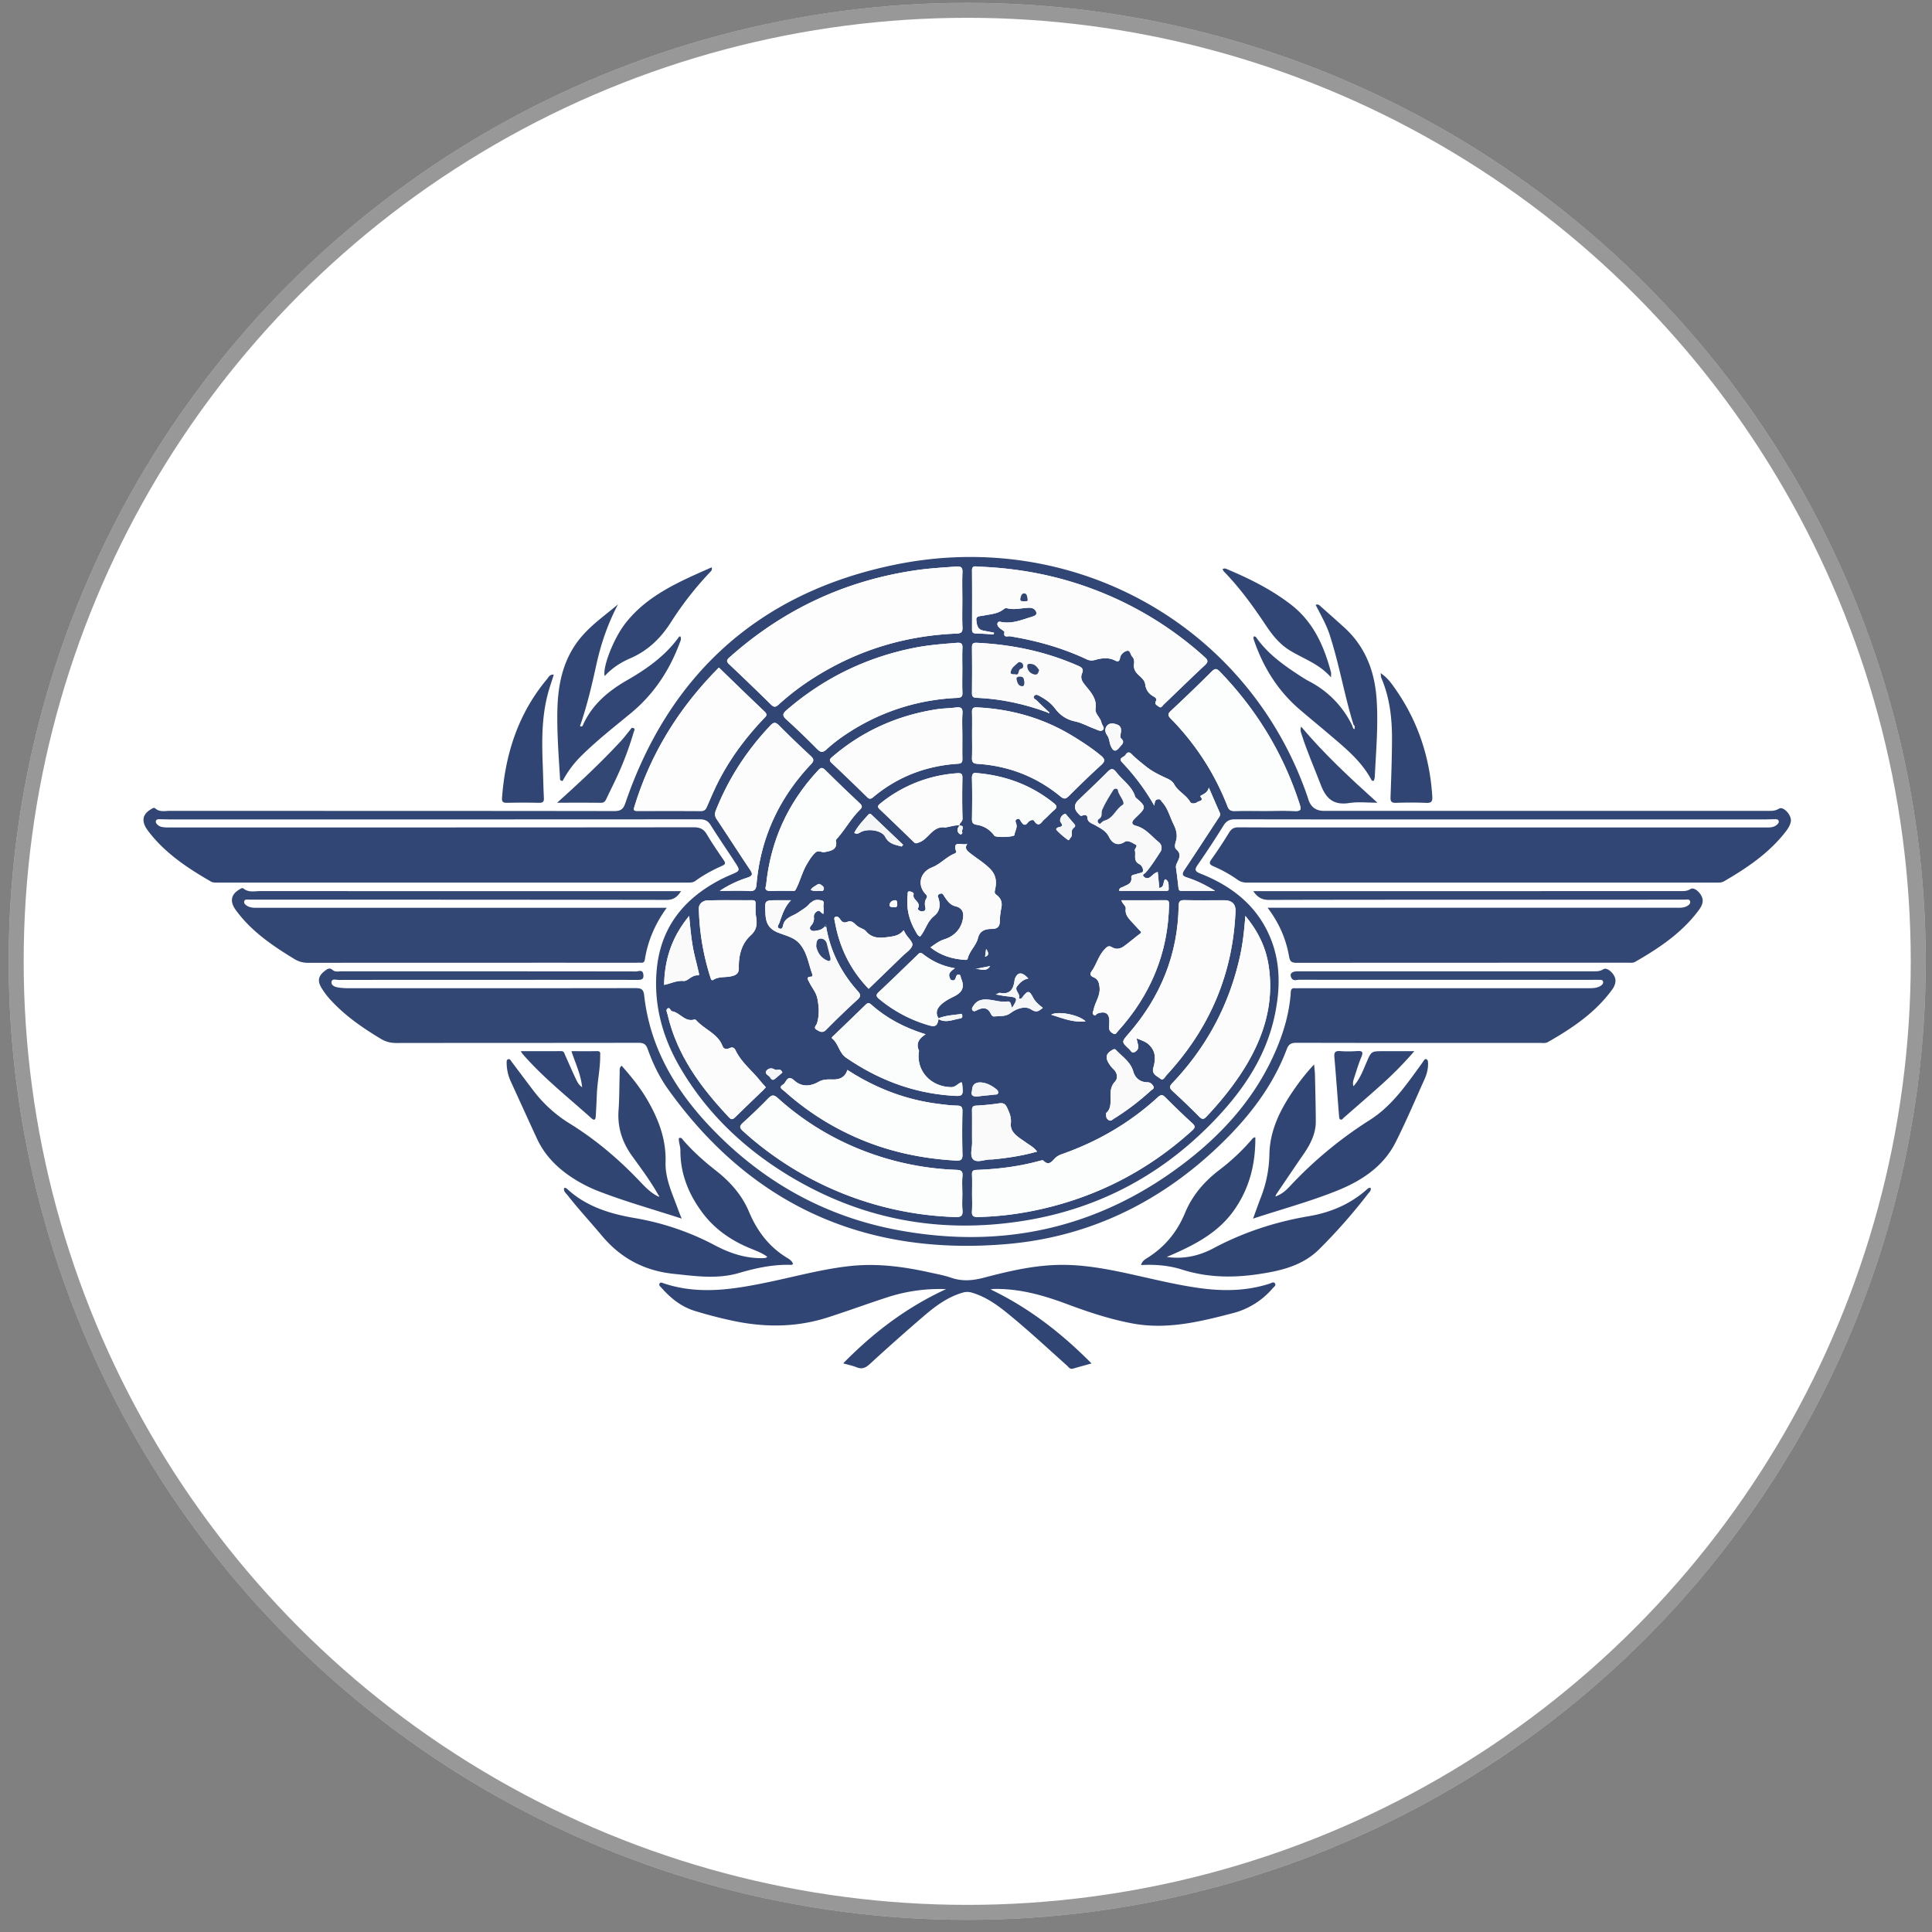 <svg width="129" height="129" fill="none" xmlns="http://www.w3.org/2000/svg"><rect width="100%" height="100%" fill="#808080" stroke="none"/><circle cx="64.581" cy="64.189" r="64" fill="#fff"/><circle cx="64.581" cy="64.189" r="63.5" stroke="#333" stroke-opacity=".5"/><path d="M100.342 54.713c-5.957 0-11.912.004-17.868-.008-.369 0-.584.104-.775.41-.555.89-1.13 1.77-1.73 2.633-.223.32-.184.437.187.584 2.088.826 3.738 2.122 4.622 4.181.735 1.71.714 3.473.342 5.255-.605 2.903-2.254 5.244-4.324 7.334-3.405 3.437-7.538 5.62-12.411 6.405-5.659.912-10.95-.094-15.805-3.064-2.993-1.83-5.444-4.197-7.18-7.183-1.172-2.016-1.771-4.2-1.548-6.542.265-2.788 1.797-4.732 4.317-6.019.204-.104.414-.198.625-.288.642-.275.647-.276.284-.835-.541-.83-1.104-1.647-1.629-2.486-.184-.295-.394-.385-.743-.384-11.773.009-23.547.008-35.32.007-.231 0-.463-.007-.693-.014-.112-.004-.243-.002-.28.106-.044.122.053.22.15.299.125.103.279.127.432.139.168.013.339.006.509.006 11.603 0 23.207.003 34.811-.01.423 0 .672.118.88.47.349.594.744 1.163 1.133 1.734.123.18.113.267-.1.362-.629.282-1.238.602-1.792 1.01-.147.107-.308.115-.48.115H14.525c-.154 0-.306.01-.448-.073-1.584-.913-3.088-1.918-4.19-3.38-.468-.62-.394-1.093.188-1.44.093-.055.2-.143.292-.06.291.262.643.164.97.164 9.891.005 19.782 0 29.673.015.45 0 .61-.135.748-.541 2.922-8.542 8.89-14.052 18.023-15.915 11.94-2.437 23.411 4.054 27.405 15.165.06.169.12.338.173.508.16.514.51.77 1.049.77 9.844 0 19.688 0 29.533-.002.285 0 .56.03.841-.146.296-.186.87.447.792.86-.047.253-.184.47-.343.674-1.101 1.423-2.571 2.42-4.126 3.32-.157.09-.324.08-.494.08-10.447 0-20.892 0-31.338.003-.243 0-.445-.049-.641-.192a8.6 8.6 0 0 0-1.597-.891c-.264-.116-.335-.21-.148-.471.42-.586.815-1.19 1.191-1.803.154-.25.327-.335.627-.333 2.253.013 4.505.007 6.758.007h28.33c.292 0 .594.034.838-.171.081-.068.168-.158.131-.268-.039-.118-.168-.113-.275-.111-.216.003-.432.014-.648.014h-17.497zM62.664 67.992c-.262-.427-.038-.749.28-1.008.232-.188.51-.328.782-.464.543-.274.69-.626.45-1.18-.041-.097-.006-.266-.178-.268-.132-.001-.155.132-.187.226-.039.112-.089.182-.226.16-.134-.021-.151-.118-.186-.22-.093-.27.115-.403.36-.588-.864-.145-1.538-.486-2.143-.954-.192-.149-.267-.02-.372.081-.85.818-1.693 1.641-2.553 2.448-.203.19-.217.29.01.478a9.176 9.176 0 0 0 3.33 1.762c.422.124.562.026.633-.422.487.289.96.034 1.438-.036.142-.02.168-.111.145-.224-.03-.14-.13-.072-.213-.061-.463.062-.932.09-1.37.27zm1.403-12.877c-.037.063-.087.12-.11.188a.32.32 0 0 0 .13.389c.096.061.197-.047.16-.131-.065-.145.234-.443-.19-.435 0-.184.219-.252.211-.477a52.055 52.055 0 0 1-.007-2.715c.004-.26-.082-.325-.343-.305a9.108 9.108 0 0 0-5.162 2.041c-.187.15-.156.236-.003.38.757.718 1.508 1.444 2.255 2.172.132.13.202.083.37.022.655-.234.901-1.144 1.777-.985.011.002.024-.02.038-.023.291-.043.573-.155.874-.119v-.002zm-8.994 6.75a.764.764 0 0 1-.472.26c-.165.027-.364.09-.481-.049-.118-.14.052-.271.124-.386a.651.651 0 0 0 .104-.422.401.401 0 0 1 .207-.414c.203-.12.262.133.432.168 0-.173.016-.323-.005-.467-.021-.147.102-.373-.104-.425-.192-.049-.428-.085-.621.058-.073.055-.157.101-.215.168-.208.245-.489.394-.751.575-.357.246-.88.32-1 .844-.021.092-.057.314-.26.218-.187-.088-.04-.244 0-.35.193-.52.33-1.063.786-1.533h-.856c-.939 0-.896-.002-.85.922.03.613.232.997.847 1.242.466.186 1.009.303 1.362.664.565.579.653 1.383.916 2.102.02.058.031.17-.076.173-.375.01-.196.218-.13.357.174.37.465.686.546 1.1.109.553.146 1.11-.023 1.654-.049.158-.264.295-.023.436.195.114.387.252.636-.002a54.775 54.775 0 0 1 2.093-2.015c.235-.216.219-.336.014-.565-1.108-1.239-1.829-2.661-2.104-4.283-.015-.063.036-.142-.05-.187l-.044.16-.002-.003zm14.87-14.294c.041.037.084.063.134.014l-.076-.07c-.262-.249-.53-.493-.785-.75-.081-.082-.281-.147-.157-.304.108-.138.271-.035.379.024.376.208.738.46.988.796.353.475.777.768 1.381.894.445.092.853.336 1.286.49.177.063.407.22.558.064.13-.133-.076-.322-.11-.49-.067-.338-.445-.571-.39-.93.097-.628-.292-1.068-.634-1.484-.243-.294-.418-.519-.26-.886.1-.237.011-.36-.236-.47-2.157-.957-4.429-1.435-6.792-1.55-.234-.012-.332.047-.33.29.011 1.026.011 2.052 0 3.077-.003.24.092.299.322.308 1.631.066 3.2.414 4.722.975v.002zm-5.688-7.493c0-.623-.019-1.249.008-1.872.014-.328-.107-.4-.422-.377-.89.067-1.782.115-2.668.244-4.79.695-8.935 2.666-12.48 5.835-.2.18-.185.275-.002.449.936.885 1.864 1.776 2.78 2.68.2.199.318.19.515.01a17.07 17.07 0 0 1 2.512-1.89c2.848-1.768 5.97-2.715 9.354-2.852.31-.013.427-.081.412-.4-.028-.608-.009-1.218-.009-1.827zm2.094 2.283.023-.118c-.243-.048-.489-.092-.731-.142-.397-.082-.418-.426-.45-.7-.035-.293.273-.253.47-.295.46-.1.95-.109 1.341-.42.057-.045.151-.098.208-.082.506.145 1.006-.015 1.507-.023.267-.004.438.128.482.326.04.186-.201.243-.35.289-.624.195-1.24.448-1.926.345-.103-.015-.265-.087-.318.073-.04.12.048.229.136.314.11.103.344.222.327.289-.096.393.245.248.368.267 1.787.291 3.51.777 5.14 1.545.2.095.376.083.574.027.44-.123.879-.17 1.305.046.216.109.294.043.333-.18.041-.235.26-.412.449-.464.238-.066.236.256.364.389.138.144.14.329.117.505-.037.293.082.505.293.706.192.184.42.352.459.648.043.322.196.58.494.76.116.071.318.157.22.339-.125.232.08.288.189.377.164.131.24-.057.323-.135.922-.878 1.828-1.771 2.76-2.637.254-.237.188-.352-.034-.55a23.295 23.295 0 0 0-7.247-4.45c-2.513-.972-5.13-1.476-7.831-1.575-.191-.007-.447-.11-.443.258.012 1.308.007 2.616.002 3.924 0 .18.043.273.252.278.399.01.797.042 1.195.065v.001zm-2.094 37.323c0-.387-.026-.776.009-1.16.031-.345-.106-.402-.436-.415A18.997 18.997 0 0 1 58.099 77a18.411 18.411 0 0 1-6.166-3.683c-.275-.249-.412-.209-.643.029a37.581 37.581 0 0 1-1.669 1.607c-.242.219-.272.336-.006.575a22.22 22.22 0 0 0 5.001 3.417 22.122 22.122 0 0 0 9.176 2.317c.404.013.503-.104.472-.465-.033-.37-.008-.742-.008-1.114zm.65-.01c0 .401.02.804-.007 1.203-.023.325.104.392.419.385a21.105 21.105 0 0 0 3.892-.46c3.973-.845 7.43-2.63 10.39-5.314.203-.184.23-.287.015-.485a52.319 52.319 0 0 1-1.8-1.73c-.196-.198-.308-.191-.51-.005-1.854 1.702-4 2.951-6.402 3.798-.16.056-.304.127-.43.246-.225.21-.425.575-.81.18-.037-.039-.176 0-.262.025-1.37.373-2.774.547-4.193.6-.246.008-.314.086-.306.313.017.415.005.832.005 1.247l-.001-.002zm-.65-34.906c0-.505-.015-1.01.007-1.515.012-.285-.094-.354-.374-.331-.952.075-1.904.146-2.842.333-3.225.644-6.057 2.032-8.51 4.147-.275.236-.328.373-.028.641a48.35 48.35 0 0 1 2.03 1.95c.23.23.374.298.651.042.513-.47 1.082-.88 1.678-1.253a14.379 14.379 0 0 1 7.036-2.183c.282-.013.37-.09.358-.361-.022-.49-.007-.98-.007-1.47h.001zm20.21 9.377c.663 0 1.327-.023 1.988.008.416.02.439-.107.33-.448-1.072-3.344-2.85-6.29-5.323-8.852-.19-.197-.309-.258-.54-.028-.9.896-1.816 1.778-2.746 2.646-.23.215-.183.326.008.522a17.235 17.235 0 0 1 3.782 5.851c.091.235.21.314.468.307.678-.018 1.356-.006 2.034-.006h-.001zM75.887 69.33c.348.14.623.218.853.447.468.468.416.99.264 1.538-.115.413.268.544.488.72.178.143.297-.135.404-.252 2.885-3.121 4.428-6.767 4.6-10.946.02-.469-.242-.724-.75-.726-.878-.003-1.758.014-2.637-.008-.328-.008-.406.092-.41.398-.055 3.225-1.201 6.057-3.346 8.524-.473.544-.478.547.053 1.034.097.09.163.297.361.188.187-.103.284-.266.22-.488-.03-.111-.053-.226-.1-.427v-.002zM48 44.573c-2.672 2.684-4.571 5.763-5.648 9.31-.08.26.027.264.23.264 1.403-.004 2.807-.008 4.21.003.226.002.32-.082.402-.27.261-.6.517-1.206.819-1.789.783-1.51 1.8-2.868 2.984-4.111.136-.143.291-.244.06-.462-1.023-.967-2.029-1.951-3.057-2.946zm8.583 26.866c-.157.492-.505.645-.968.638-.322-.005-.651-.017-.942.15-.588.339-1.164.345-1.634-.08-.483-.438-.534.143-.755.27-.34.196-.019.34.113.459a17.922 17.922 0 0 0 4.36 2.886c2.23 1.053 4.592 1.59 7.062 1.729.335.018.455-.05.446-.4a60.31 60.31 0 0 1-.002-2.894c.005-.294-.09-.374-.385-.377-.399-.006-.798-.06-1.194-.11-2.208-.274-4.218-1.048-6.1-2.269v-.002zm26.57-10.284c-.077.972-.168 1.827-.353 2.67-.708 3.224-2.205 6.058-4.517 8.489-.194.204-.222.325.004.531a50.666 50.666 0 0 1 1.801 1.731c.195.195.298.159.468-.02.821-.87 1.58-1.787 2.24-2.775 1.494-2.239 2.328-4.641 1.905-7.34-.187-1.195-.697-2.257-1.549-3.286h.001zm-35.094-1.67c.744 0 1.347-.03 1.946.01.395.025.481-.12.51-.463.266-3.064 1.489-5.732 3.635-8.003.23-.241.187-.36-.03-.563a67.48 67.48 0 0 1-2.091-2.019c-.241-.243-.364-.244-.603.01-1.574 1.666-2.788 3.54-3.625 5.645-.09.23-.077.401.063.61.743 1.11 1.463 2.235 2.206 3.345.19.283.219.421-.175.545a7.419 7.419 0 0 0-1.835.881l-.001.001zm16.847-10.407c0 .505.013 1.011-.006 1.515-.01.273.057.39.37.41 2.095.135 3.95.864 5.543 2.18.24.2.363.158.56-.036.709-.703 1.42-1.406 2.162-2.075.292-.262.223-.412-.026-.62-.574-.476-1.195-.884-1.832-1.276-1.968-1.211-4.12-1.833-6.444-1.944-.285-.013-.338.092-.331.331.014.505.004 1.01.004 1.515zm-.65.017c0-.49-.026-.982.009-1.47.025-.361-.119-.43-.45-.386-.426.056-.862.055-1.287.12-2.634.413-4.96 1.461-6.955 3.177-.16.138-.241.225-.04.412.796.745 1.579 1.504 2.357 2.267.154.152.253.146.414.01 1.625-1.36 3.521-2.094 5.666-2.23.261-.017.294-.135.29-.341-.01-.52-.003-1.04-.003-1.56v.001zm.327 7.236c-.27.182-1.033-.325-.73.554.008.021-.048.08-.085.095-.575.221-.973.722-1.538.939-.729.28-.993 1.059-.517 1.678.085.11.26.208.149.38-.125.193-.125.4-.075.601.046.184-.04.256-.194.275-.157.02-.344-.126-.3-.203.242-.42-.389-.557-.29-.928.033-.125-.147-.19-.264-.201-.174-.017-.12.143-.13.226-.109.876.084 1.695.538 2.458.072.122.121.27.296.328.358-.427.468-1.008.927-1.369.385-.301.428-.704.314-1.131-.038-.144-.146-.266.074-.352.197-.078.235.077.306.183.185.278.38.564.73.647.504.119.573.468.5.853-.128.685-.58 1.147-1.253 1.36-.351.111-.604.32-.912.532.678.545 1.44.77 2.268.832.092.007.193.025.222-.096.123-.51.57-.863.691-1.379.104-.444.456-.591.9-.587.333.004.542-.112.548-.483.004-.31.043-.623.104-.927.073-.36-.021-.638-.32-.861-.1-.075-.15-.125-.108-.309.117-.5.12-.982-.32-1.432-.406-.414-.896-.697-1.34-1.05-.217-.171-.382-.318-.187-.633h-.004zm-13.43 2.787c-.138.346.093.392.455.372.414-.024.832 0 1.248-.01.09-.001.199.056.273-.081.294-.547.426-1.157.745-1.695.169-.284.33-.564.584-.786.195-.172.406.012.585-.02.42-.078.911-.154.77-.779-.009-.04.054-.102.093-.146.543-.606.923-1.332 1.51-1.905.165-.161.176-.26-.002-.426a122.246 122.246 0 0 1-2.322-2.237c-.198-.196-.302-.145-.466.031-2.017 2.17-3.18 4.7-3.474 7.682zm23.724.992c.069.261.317.365.287.572-.05.354.147.59.361.827.182.2.369.397.551.598.063.069.196.12.038.24-.365.273-.707.574-1.078.839-.232.167-.506.227-.78.064-.23-.14-.329-.046-.504.138-.411.43-.53 1-.863 1.46-.144.199-.075.321.132.408.314.13.368.372.399.681.056.557-.308.985-.402 1.49-.02.11-.123.22 0 .328.132.117.178-.053.265-.083.525-.186.795-.005.788.54-.002.147-.014.296-.011.445.003.189.156.296.296.37.135.071.208-.086.283-.169 2.198-2.43 3.365-5.248 3.418-8.482.003-.177-.025-.273-.243-.27-.967.008-1.935.003-2.939.003h.002zm-13.072 8.95c-1.408-.438-2.602-1.068-3.624-1.978-.143-.127-.233-.14-.376 0-.703.688-1.416 1.367-2.123 2.05-.06.058-.19.15-.117.209.437.346.445.948.94 1.288 2.078 1.426 4.353 2.317 6.907 2.519.921.073.92.076.829-.835-.001-.01-.018-.02-.049-.05-.237.082-.381.336-.704.327-1.325-.036-2.285-1.052-2.141-2.314.004-.045.027-.096.012-.131-.21-.466-.013-.798.447-1.084v-.001zm-10.668 3.535c-.132-.15-.258-.277-.368-.416-.543-.69-1.273-1.241-1.655-2.051-.083-.175-.21-.237-.409-.14-.19.092-.38.065-.458-.14-.315-.832-1.209-1.11-1.753-1.719-.028-.03-.088-.068-.119-.058-.648.198-.958-.456-1.492-.547-.124-.021-.143-.294-.306-.186-.14.093-.03.271.003.41.62 2.7 2.213 4.86 4.098 6.86.159.168.255.142.404-.004.615-.605 1.241-1.2 1.862-1.799.063-.06.119-.128.195-.21h-.002zM77.304 58.22c-.27.08-.371.267-.538.365a.3.3 0 0 1-.381-.043c-.159-.15.038-.195.1-.267.384-.428.677-.916.99-1.39a.482.482 0 0 0-.095-.649c-.49-.39-.873-.927-1.533-1.1-.268-.069-.316-.217-.133-.42.091-.101.193-.192.29-.288.505-.492.5-.584-.055-1.076-.056-.05-.133-.1-.152-.163-.211-.694-.841-1.083-1.256-1.625-.242-.317-.379-.237-.61-.006-.629.632-1.28 1.244-1.924 1.863-.31.298-.308.602.003.915.083.083.13.189.295.107.108-.055.295-.02.297.117.005.355.304.412.529.542.36.209.717.365.928.793.167.342.515.665 1.049.31.194-.13.507.076.723.195.167.092-.087.266-.054.388.082.303-.127.69.286.902.172.089.269.29.26.445-.01.18-.262.141-.403.212-.138.069-.406.03-.38.251.048.414-.277.473-.537.611-.107.058-.282.055-.271.276h3.09c.11 0 .227.008.214-.151-.02-.23.046-.489-.225-.628-.19.151-.024.53-.404.581l-.102-1.067zm-.227-4.423c.025-.26.052-.402.25-.43.165-.024.2.11.276.193.376.41.496.939.73 1.416.191.392.313.75.186 1.181-.052.176-.127.426.024.556.362.313.188.61.043.92a.504.504 0 0 0-.065.297c.06.44.116.882.164 1.324.014.129.025.232.2.231.708-.003 1.417 0 2.248 0-.666-.412-1.245-.691-1.858-.887-.35-.111-.384-.23-.189-.52.752-1.121 1.485-2.253 2.225-3.382.087-.135.214-.254.13-.443-.228-.51-.448-1.024-.726-1.661-.094.318-.27.381-.423.474-.056.034-.18.079-.13.135.243.277-.114.277-.196.343-.137.111-.41.156-.501-.005-.268-.468-.804-.693-1.059-1.162-.102-.188-.27-.302-.475-.396-.485-.22-.99-.467-1.383-.78-.332-.264-.686-.544-.992-.852-.18-.182-.308-.108-.394.045-.09.163-.52.21-.245.5.81.856 1.52 1.78 2.16 2.903zm-11.873-2.18c-.18-.04-.314.024-.306.35.022.906.016 1.812.002 2.718-.004.234.062.345.311.385.496.08.892.321 1.18.728.096.136 1.233.1 1.338-.03.008-.01.008-.028.01-.042.038-.245.206-.473.115-.733-.042-.118-.097-.234.056-.302.163-.073.204.074.268.17.136.204.263.318.47.044.078-.105.318-.224.4-.098.32.494.483.076.676-.088.23-.196.425-.432.66-.622.237-.192.183-.31-.03-.48-1.467-1.172-3.15-1.83-5.15-2.002v.002zm-14.755 9.38c0-.14-.005-.391.002-.643.004-.152-.02-.249-.221-.247-1 .008-2.002-.017-3.002.016-.288.01-.57.217-.564.537.028 1.563.296 3.093.767 4.59.027.085.065.26.197.174.372-.235.798-.149 1.191-.236.308-.068.524-.179.514-.556-.022-.817.174-1.617.794-2.18.465-.424.436-.848.321-1.456l.001.001zm9.888 1.117c-.235.29-.524.382-.87.43-.611.086-1.19.18-1.656-.377-.113-.136-.355-.19-.53-.31-.195-.133-.377-.442-.681-.312-.268.114-.388.004-.51-.18-.072-.107-.174-.199-.303-.147-.125.049-.067.185-.051.277.297 1.709 1.007 3.227 2.267 4.53.764-.74 1.516-1.464 2.264-2.192.237-.231.586-.447.652-.721.048-.204-.28-.49-.44-.74-.047-.076-.085-.157-.14-.258h-.002zm8.91 14.776c-.224-.3-.503-.43-.747-.608-.453-.331-1.067-.637-1.004-1.269.041-.422-.094-.72-.254-1.06-.113-.24-.246-.325-.526-.283-.501.075-1.008.125-1.516.151-.255.013-.301.11-.298.327.01.713-.003 1.425.007 2.138.006.383-.167.875.069 1.12.25.26.755.015 1.148.013.062 0 .123-.001.185-.007.978-.094 1.947-.239 2.937-.52l-.001-.002zm4.613-2.577c-.015.252.006.358.14.458.169.127.26-.002.36-.065a16.652 16.652 0 0 0 2.464-1.868c.089-.083.283-.149.19-.307-.08-.13-.188-.266-.394-.267-.503 0-.83-.298-.948-.715-.176-.626-.69-.962-1.104-1.388-.064-.066-.116-.158-.264-.074-.44.247-.526.49-.268.914.085.138.19.27.308.384.272.261.318.61.1.843-.61.65.025 1.578-.583 2.086v-.001zM46.017 61.157c-1.157 1.402-1.643 2.9-1.672 4.604.457-.089.827-.305 1.3-.26.278.028.545-.418.966-.377.113.011.046-.177.025-.267-.087-.392-.19-.779-.28-1.17-.18-.795-.253-1.607-.338-2.53h-.001zm21.568 6.13c-.115-.185-.043-.46-.359-.416-.388.054-.76-.072-1.139-.118-.385-.048-.798-.031-1.06.358-.08.118-.183.23-.086.351.094.117.226.02.333-.031.37-.174.678-.168.875.242.044.091.117.207.232.195.37-.04.754.029 1.094-.227.403-.3.967-.503 1.366-.245.407.263.526.087.79-.1-.289-.228-.51-.416-.664-.715-.244-.472-.363-.446-.693-.005-.05.066-.104.154-.25.091.153-.294-.316-.53-.116-.804.175-.238.41-.466.754-.527-.415-.462-.714-.449-.9.019-.015.04-.015.087-.022.132-.076.542-.285.933-.968.805-.06-.012-.137.049-.287.106.307.052.527.105.75.124.722.066.752.12.349.762v.002zm-7.383-10.765.104-.115c-.706-.67-1.412-1.34-2.115-2.014-.093-.089-.154-.06-.223.018-.338.378-.694.745-.927 1.196.203.142.331-.004.477-.07.5-.226 1.371-.088 1.588.338.245.483.675.529 1.098.648h-.002zm14.621-7.506c.065-.3.047-.524-.21-.628-.228-.091-.502-.147-.684.053-.175.191-.156.441 0 .658.155.215.139.48.24.71.142.318.293.452.576.099.16-.2.403-.34.103-.614-.064-.058-.02-.225-.024-.28v.002zm-9.92 23.813c-.11.357.121.417.482.367.334-.046.67-.064 1.004-.11.092-.012.236.022.26-.121.02-.115-.068-.197-.149-.26-.253-.195-.535-.355-.854-.412-.477-.084-.742.098-.741.535l-.001.001zm6.251-18.484c-.252.002-.45.375-.335.55.11.164.176.282-.103.332-.099.018-.254.104-.16.205.223.238.48.45.745.647.095.07.12-.087.178-.14.188-.171.005-.421.151-.596.078-.094.245-.16.105-.321-.203-.234-.404-.47-.58-.676v-.001zm1.332 13.852c-.443-.447-1.882-.716-2.297-.443.744.226 1.455.534 2.297.443zM52.24 71.614c-.133-.345-.36-.109-.506-.2-.22-.139-.455-.08-.571.1-.117.182.146.278.244.405.066.087.146.267.322.128.186-.148.363-.306.511-.433zm1.895-12.197c.213.112.398.06.575.065.096.002.227.056.283-.073.047-.107.003-.201-.091-.272-.098-.072-.199-.168-.327-.076-.142.103-.324.165-.441.356zm11.977 5.087-1.098.215c.337-.12.793.278 1.098-.215zm-6.421-3.93c.203.026.229-.086.217-.242-.01-.122-.003-.249-.191-.22-.19.029-.315.157-.316.322 0 .149.175.125.29.139zm6.153 2.788-.07.518c.249-.07.272-.243.07-.518z" fill="#314674"/><path d="M32.513 65.425c-3.302 0-6.604-.001-9.906.006-.164 0-.437-.106-.471.124-.035.237.213.342.436.377.211.033.428.05.643.05 6.403.003 12.807.005 19.21-.006.395 0 .543.08.588.484.379 3.45 2.054 6.309 4.443 8.816 3.406 3.574 7.556 5.944 12.518 6.862 7.12 1.318 13.56-.198 19.223-4.573 2.419-1.868 4.423-4.099 5.727-6.844.676-1.423 1.16-2.907 1.263-4.485.013-.193.082-.267.277-.253.107.008.216 0 .324 0h19.211c.293 0 .589.01.853-.144.11-.064.208-.16.187-.286-.027-.162-.185-.12-.302-.127-.123-.006-.247-.002-.37-.002-6.543 0-13.086 0-19.628-.004-.168 0-.383.1-.501-.11-.157-.279-.003-.454.396-.454h9.767c3.303 0 6.604.001 9.906-.002.256 0 .503.023.751-.138.254-.164.779.318.805.711.017.25-.085.466-.23.663-1.108 1.52-2.643 2.557-4.272 3.486-.173.099-.361.06-.542.06-5.416.002-10.832.005-16.248-.008-.365 0-.528.093-.656.433-.998 2.642-2.744 4.801-4.815 6.725-3.892 3.615-8.533 5.832-13.92 6.285-9.588.808-17.128-2.717-22.584-10.359-.586-.821-1.016-1.732-1.353-2.673-.118-.333-.28-.41-.622-.41-5.385.01-10.77.004-16.155.013-.387 0-.715-.083-1.04-.28-1.247-.752-2.436-1.572-3.403-2.653a4.88 4.88 0 0 1-.563-.758c-.289-.488-.2-.808.267-1.154.158-.118.291-.194.481-.03.174.152.414.086.625.086 6.543.002 13.085 0 19.628.01.17 0 .45-.16.496.203.046.36-.165.363-.443.362-3.333-.006-6.666-.004-9.999-.004l-.002.001zM84.637 60.61h27.224c.262 0 .529.024.769-.104.125-.066.25-.16.22-.31-.038-.185-.21-.127-.341-.127-2.731.002-5.462.005-8.194.005-6.526 0-13.054-.005-19.58.013-.483 0-.77-.175-1.056-.586h.536c9.289 0 18.578 0 27.867-.003.27 0 .533.03.797-.14s.805.356.81.761c.003.25-.118.458-.262.653-1.109 1.5-2.634 2.525-4.247 3.45-.144.082-.299.059-.451.059-7.376 0-14.751 0-22.127.007-.333 0-.47-.064-.53-.42-.2-1.153-.65-2.221-1.434-3.256l-.001-.001zM44.52 60.61c-.785 1.089-1.266 2.216-1.462 3.451-.026.165-.095.236-.267.221-.108-.009-.216 0-.324 0-7.298 0-14.594-.002-21.891.005a1.68 1.68 0 0 1-.91-.247c-1.482-.9-2.9-1.869-3.922-3.275-.413-.568-.325-1.039.226-1.367.092-.055.201-.145.294-.068.339.28.738.167 1.11.167 9.18.006 18.358.005 27.537.005h.565c-.255.388-.498.585-.97.584-9.287-.017-18.573-.016-27.86-.018-.13 0-.312-.051-.341.13-.023.14.103.236.23.305.24.131.506.109.766.109H44.52v-.002z" fill="#334775"/><path d="M56.297 91.033c1.992-2.025 4.173-3.71 6.873-4.958a11.286 11.286 0 0 0-3.963.558c-1.311.427-2.604.903-3.919 1.326-2.132.686-4.264.683-6.427.215a29.924 29.924 0 0 1-2.45-.638c-.938-.287-1.638-.862-2.256-1.563-.065-.074-.178-.147-.12-.26.068-.132.19-.055.284-.023 2.4.804 4.776.383 7.156-.118 1.758-.37 3.493-.846 5.292-1.039 1.776-.19 3.505.03 5.226.41.51.113 1.03.204 1.521.373.747.257 1.452.188 2.202-.01 1.814-.478 3.644-.898 5.549-.847 1.644.044 3.235.391 4.827.749 1.319.296 2.634.607 3.978.794 1.596.222 3.163.207 4.706-.294.112-.036.276-.166.366.01.062.119-.082.207-.158.294a5.201 5.201 0 0 1-2.712 1.68c-2.18.567-4.363 1.1-6.646.677-1.501-.279-2.944-.757-4.365-1.289-1.547-.578-3.117-1.032-4.797-1.017-.102 0-.203 0-.316.034 2.557 1.23 4.735 2.919 6.734 4.941-.447.125-.842.23-1.232.345-.22.065-.303-.11-.418-.213-1.302-1.16-2.573-2.353-3.93-3.455-.72-.586-1.472-1.127-2.393-1.4a1.04 1.04 0 0 0-.626-.007c-1.003.291-1.81.89-2.57 1.54a141.379 141.379 0 0 0-3.641 3.233c-.282.258-.52.357-.884.21-.265-.107-.552-.163-.89-.26l-.001.002z" fill="#304573"/><path d="M83.82 75.942c.014 1.803-.405 3.481-1.501 4.973-1.102 1.5-2.725 2.29-4.414 3.012 1.13.165 2.175-.077 3.118-.58 2.004-1.068 4.126-1.762 6.375-2.143 1.452-.245 2.766-.807 3.864-1.782.066-.058.132-.126.249-.11.07.19-.093.297-.183.417a37.451 37.451 0 0 1-3.23 3.667c-1.137 1.138-2.62 1.47-4.17 1.693-1.704.246-3.367.203-5.019-.323-.86-.273-1.77-.349-2.724-.299.08-.274.271-.382.44-.488 1.178-.737 1.984-1.747 2.504-3.002.478-1.154 1.278-2.09 2.289-2.86a14.147 14.147 0 0 0 2.12-1.982c.076-.086.139-.203.282-.192v-.001z" fill="#314573"/><path d="M37.672 79.327c.098-.034.16.023.21.07 1.256 1.157 2.824 1.646 4.484 1.931a17.72 17.72 0 0 1 5.373 1.825c.969.514 1.994.86 3.118.855.093 0 .185-.007.276-.018.023-.002.044-.034.097-.078-.4-.291-.863-.44-1.3-.628-1.19-.515-2.213-1.24-2.986-2.255-.952-1.249-1.52-2.641-1.514-4.212 0-.283-.119-.547-.104-.823.182-.07.233.07.305.151.647.743 1.38 1.398 2.16 2.007.962.75 1.75 1.64 2.216 2.75.535 1.274 1.32 2.337 2.541 3.08.16.097.337.206.406.416-.043.022-.08.06-.117.059-1.203-.044-2.36.209-3.497.541-1.45.425-2.897.21-4.354.057-1.975-.205-3.55-1.054-4.797-2.546-.763-.912-1.577-1.788-2.31-2.724-.104-.132-.273-.251-.208-.456l.001-.002z" fill="#304573"/><path d="M43.971 79.813c-.51-.917-1.14-1.762-1.755-2.612-.672-.928-.994-1.92-.916-3.054.06-.845.05-1.694.077-2.54.005-.141-.043-.3.128-.449.643.723 1.246 1.469 1.725 2.296.746 1.284 1.255 2.628 1.21 4.144-.034 1.134.483 2.163.856 3.214.058.162.126.321.219.555-1.878-.61-3.705-1.121-5.474-1.8a9.394 9.394 0 0 1-2.247-1.22c-.833-.62-1.499-1.37-1.93-2.298-.59-1.272-1.167-2.55-1.752-3.826a2.971 2.971 0 0 1-.282-1.251c0-.09-.018-.23.126-.252.107-.017.145.093.197.162.5.66.991 1.325 1.495 1.982a8.89 8.89 0 0 0 2.387 2.152c1.752 1.084 3.294 2.397 4.695 3.873.353.373.712.745 1.186.985l.103.02-.047-.08v-.001z" fill="#314573"/><path d="M85.278 79.84c.37-.143.64-.412.896-.685a27.124 27.124 0 0 1 5.284-4.369c1.463-.928 2.415-2.316 3.398-3.667.062-.085.12-.172.181-.258.051-.07.095-.177.205-.135.093.035.103.139.108.23.017.38-.073.743-.225 1.084-.635 1.415-1.241 2.844-1.94 4.23-.8 1.59-2.224 2.55-3.87 3.216-1.815.735-3.713 1.244-5.648 1.882.186-.507.344-.959.516-1.406a8.26 8.26 0 0 0 .574-2.867c.025-1.567.685-2.934 1.557-4.216.409-.6.846-1.184 1.429-1.804.027.318.055.518.058.719.022 1.025.05 2.049.055 3.074.004.818-.353 1.521-.812 2.187-.623.903-1.233 1.813-1.848 2.719l-.023.11.104-.045v.001z" fill="#304573"/><path d="M41.264 40.353c-.684 1.299-1.143 2.643-1.448 4.04-.301 1.376-.625 2.746-1.09 4.09.168.086.196-.073.239-.163.611-1.3 1.654-2.183 2.904-2.9 1.33-.763 2.57-1.645 3.468-2.897.013-.019.053-.02.088-.031.092.165.006.31-.05.459-.681 1.821-1.72 3.405-3.262 4.676-1.125.928-2.276 1.827-3.31 2.854a6.881 6.881 0 0 0-1.237 1.664c-.199-.017-.17-.127-.175-.207-.09-1.499-.206-2.997-.175-4.499.037-1.817.402-3.544 1.66-4.985.697-.798 1.573-1.412 2.387-2.1h.001zM90.378 48.4c-.618-1.988-.953-4.046-1.6-6.027-.225-.691-.597-1.323-.932-1.987.19-.07.264.042.346.113.522.462 1.044.924 1.56 1.393 1.413 1.283 2.026 2.921 2.16 4.733.128 1.752-.035 3.504-.118 5.254-.004.087-.04.172-.061.25-.083.024-.135-.003-.165-.059-.677-1.278-1.8-2.17-2.885-3.095-.636-.541-1.283-1.069-1.916-1.613-1.45-1.247-2.407-2.798-3.02-4.561-.035-.1-.074-.196-.035-.302.117-.03.164.062.212.128.733 1.022 1.74 1.754 2.79 2.44.23.15.46.299.704.427a6.5 6.5 0 0 1 2.881 2.975c.051.06.015.166.137.208.017-.104.03-.196-.056-.274l-.002-.002z" fill="#314674"/><path d="M92.186 44.945c.466.316.714.677.96 1.026 1.533 2.178 2.325 4.594 2.488 7.215.02.326-.058.439-.418.422a24.64 24.64 0 0 0-1.99-.002c-.306.01-.391-.08-.38-.37.045-1.277.092-2.555.098-3.832.008-1.419-.146-2.817-.716-4.147-.026-.063-.02-.14-.042-.312zM36.976 45.05c-.143.46-.301.901-.416 1.353-.395 1.545-.382 3.119-.32 4.694.028.727.038 1.455.076 2.182.013.255-.07.331-.333.325a48.546 48.546 0 0 0-2.128 0c-.26.005-.355-.065-.335-.325.216-2.922 1.069-5.62 3.006-7.937.105-.127.175-.325.45-.292z" fill="#304573"/><path d="M81.626 38.007c.145-.089.234-.032.31 0 1.499.629 2.943 1.35 4.232 2.338 1.527 1.17 2.238 2.788 2.703 4.543.017.066.002.14.002.342-.804-.927-1.887-1.256-2.803-1.834-.668-.421-1.144-1.032-1.57-1.674-.833-1.251-1.713-2.465-2.771-3.554-.039-.04-.061-.095-.103-.161zM47.526 37.877c.034.209-.053.26-.113.323a22.185 22.185 0 0 0-2.635 3.378c-.664 1.033-1.51 1.865-2.683 2.372-.645.278-1.234.656-1.717 1.188-.162-.547.568-2.47 1.367-3.502 1.466-1.894 3.616-2.802 5.782-3.759zM90.37 72.529c.44-.487.64-1.061.88-1.612.316-.727.31-.73 1.134-.73h2.051a24.425 24.425 0 0 1-2.168 2.211c-.836.748-1.685 1.483-2.53 2.221-.074.065-.144.195-.262.117-.054-.037-.06-.156-.068-.24-.104-1.303-.197-2.606-.31-3.908-.025-.299.036-.435.384-.407.368.029.742.027 1.11 0 .36-.026.456.046.306.4-.197.464-.334.953-.494 1.433-.05.153-.094.31-.033.514zM38.869 72.597c-.082-.857-.446-1.59-.714-2.41.591 0 1.153.008 1.713-.003.26-.004.205.162.206.3.007.863-.186 1.71-.222 2.571-.02.489-.042.978-.073 1.466-.012.186-.056.355-.293.142-1.566-1.403-3.226-2.713-4.604-4.304-.028-.032-.046-.072-.111-.172.928 0 1.81.004 2.693-.004.199-.002.211.14.263.253.245.542.477 1.09.734 1.628.087.18.177.375.409.532l-.001.001z" fill="#314674"/><path d="M37.196 53.6c1.536-1.377 2.959-2.71 4.28-4.14.203-.22.38-.464.574-.694.063-.075.11-.212.241-.154.14.062.049.18.022.272a21.943 21.943 0 0 1-.891 2.474c-.288.67-.623 1.32-.934 1.98-.074.156-.15.269-.367.265-.938-.011-1.876-.005-2.924-.005v.002z" fill="#334775"/><path d="M86.876 48.517c1.554 1.845 3.269 3.435 5.098 5.082-.684 0-1.285-.075-1.857.016-1.057.17-1.566-.268-1.919-1.188-.43-1.125-.92-2.23-1.284-3.377-.045-.14-.119-.275-.038-.534v.001z" fill="#314674"/><path d="M64.255 40.078c0 .61-.019 1.22.009 1.827.015.318-.101.387-.412.4-3.384.136-6.506 1.084-9.354 2.852a17.077 17.077 0 0 0-2.512 1.89c-.197.18-.314.189-.515-.01a175.82 175.82 0 0 0-2.78-2.68c-.184-.174-.199-.27.002-.45 3.545-3.168 7.69-5.14 12.48-5.835.886-.128 1.778-.177 2.669-.243.314-.023.436.049.42.377-.026.623-.007 1.248-.007 1.872z" fill="#FDFDFD"/><path d="M66.35 42.361c-.399-.023-.797-.055-1.196-.065-.21-.005-.253-.098-.252-.278.005-1.308.01-2.616-.002-3.924-.004-.367.252-.265.443-.258 2.702.1 5.318.603 7.831 1.574a23.293 23.293 0 0 1 7.247 4.45c.22.2.287.314.034.55-.933.868-1.838 1.76-2.76 2.638-.082.078-.158.267-.323.135-.11-.089-.314-.144-.189-.377.098-.182-.105-.268-.22-.338a.999.999 0 0 1-.494-.761c-.039-.296-.267-.464-.46-.648-.21-.2-.329-.414-.292-.706.022-.176.021-.36-.117-.505-.127-.133-.126-.454-.364-.39-.19.053-.409.23-.449.465-.038.223-.117.29-.333.18-.426-.215-.866-.169-1.305-.046-.197.056-.374.068-.575-.026-1.63-.769-3.352-1.256-5.14-1.546-.122-.02-.462.126-.367-.267.017-.068-.218-.186-.327-.29-.089-.083-.176-.194-.136-.313.053-.16.215-.088.318-.073.687.103 1.302-.15 1.927-.345.148-.046.39-.103.349-.289-.044-.198-.215-.33-.482-.326-.502.008-1.002.168-1.507.023-.057-.016-.151.037-.208.082-.39.311-.88.32-1.342.42-.195.043-.504.003-.47.294.033.275.055.619.45.7.244.052.489.095.732.143l-.023.118h.001zm2.267-2.292c-.027-.25-.056-.44-.22-.447-.195-.01-.232.201-.265.35-.039.176.121.176.237.174.111-.002.262.01.248-.077z" fill="#FCFCFD"/><path d="M64.255 79.684c0 .371-.024.745.008 1.114.031.361-.068.48-.472.465a22.125 22.125 0 0 1-9.176-2.317 22.247 22.247 0 0 1-5-3.417c-.267-.24-.236-.356.005-.574.573-.52 1.13-1.056 1.669-1.608.232-.237.368-.277.643-.029a18.411 18.411 0 0 0 6.166 3.683 19.002 19.002 0 0 0 5.729 1.11c.331.013.467.069.436.415-.035.383-.009.773-.009 1.159l.001-.001zM64.905 79.675c0-.416.012-.832-.005-1.248-.01-.226.06-.305.306-.314 1.42-.05 2.822-.224 4.193-.6.086-.022.225-.062.262-.024.384.395.585.032.81-.18.126-.119.27-.19.43-.246 2.402-.845 4.549-2.095 6.402-3.797.202-.187.314-.194.51.004.587.59 1.186 1.169 1.8 1.73.216.198.189.301-.015.485-2.961 2.686-6.417 4.47-10.39 5.314-1.28.272-2.578.429-3.892.46-.316.007-.442-.06-.419-.384.029-.4.007-.802.007-1.203v.003zM64.255 44.767c0 .49-.015.98.007 1.47.012.272-.076.349-.358.362-2.547.119-4.893.85-7.036 2.183-.597.371-1.166.782-1.678 1.253-.277.256-.422.189-.65-.041a48.971 48.971 0 0 0-2.03-1.95c-.3-.27-.249-.406.026-.642 2.454-2.116 5.286-3.503 8.51-4.147.939-.187 1.89-.258 2.843-.334.28-.022.386.047.374.332-.022.504-.007 1.01-.007 1.515zM84.464 54.144c-.678 0-1.357-.012-2.035.006-.257.007-.376-.072-.468-.307a17.232 17.232 0 0 0-3.782-5.85c-.191-.197-.238-.308-.008-.523.93-.867 1.846-1.75 2.746-2.646.231-.23.35-.17.54.028 2.474 2.561 4.251 5.508 5.323 8.852.109.34.086.467-.33.448-.661-.03-1.325-.008-1.988-.008h.002z" fill="#FCFDFD"/><path d="M75.886 69.33c.047.2.07.315.1.427.063.222-.032.385-.22.488-.198.11-.264-.098-.361-.188-.53-.487-.526-.49-.053-1.034 2.144-2.466 3.29-5.298 3.345-8.524.006-.306.082-.406.411-.398.88.023 1.758.006 2.638.008.506.002.768.258.75.726-.173 4.179-1.716 7.825-4.6 10.946-.108.117-.227.395-.405.252-.22-.176-.603-.307-.488-.72.152-.548.204-1.07-.264-1.538-.23-.228-.505-.307-.853-.447v.002z" fill="#FCFCFD"/><path d="M48 44.573c1.028.994 2.033 1.979 3.057 2.946.231.217.075.319-.06.462-1.184 1.243-2.201 2.6-2.984 4.11-.302.583-.558 1.19-.82 1.79-.08.187-.175.272-.4.27-1.404-.01-2.808-.007-4.212-.004-.203 0-.308-.002-.228-.264 1.076-3.546 2.975-6.624 5.647-9.31z" fill="#FDFDFD"/><path d="M56.582 71.44c1.882 1.22 3.893 1.993 6.1 2.269.397.049.797.103 1.195.109.294.004.39.084.384.377-.02.965-.025 1.93.002 2.894.01.35-.111.42-.446.4-2.47-.14-4.834-.675-7.062-1.729a17.924 17.924 0 0 1-4.36-2.886c-.132-.118-.452-.262-.112-.458.22-.126.271-.707.754-.27.47.424 1.046.418 1.634.08.29-.167.62-.156.943-.15.463.007.81-.147.967-.638l.001.001z" fill="#FCFDFD"/><path d="M83.152 61.155c.852 1.029 1.36 2.09 1.549 3.286.423 2.699-.41 5.101-1.905 7.34a21.234 21.234 0 0 1-2.24 2.774c-.169.18-.273.216-.468.021a50.58 50.58 0 0 0-1.801-1.73c-.226-.207-.198-.328-.004-.532 2.31-2.43 3.809-5.265 4.516-8.488.186-.844.278-1.7.354-2.67zM48.058 59.484a7.45 7.45 0 0 1 1.836-.881c.393-.124.364-.262.175-.545-.744-1.11-1.464-2.234-2.206-3.345a.584.584 0 0 1-.063-.61c.836-2.105 2.05-3.98 3.624-5.646.24-.253.362-.252.603-.008.68.688 1.383 1.357 2.092 2.018.217.202.258.322.03.563-2.147 2.27-3.37 4.94-3.635 8.003-.03.343-.116.487-.51.462-.598-.04-1.202-.01-1.947-.01h.001zM64.905 49.079c0-.505.009-1.01-.004-1.515-.007-.239.047-.344.331-.33 2.324.11 4.476.732 6.444 1.942.638.393 1.258.8 1.832 1.277.249.207.318.357.026.62a63.798 63.798 0 0 0-2.163 2.074c-.196.194-.318.236-.56.038-1.593-1.316-3.447-2.045-5.542-2.182-.313-.02-.381-.136-.37-.41.02-.503.006-1.01.006-1.514zM64.256 49.096c0 .52-.007 1.04.002 1.56.004.206-.028.325-.29.34-2.143.137-4.04.87-5.666 2.231-.161.135-.26.141-.414-.01a135.53 135.53 0 0 0-2.357-2.267c-.2-.187-.12-.274.04-.412 1.997-1.715 4.321-2.763 6.956-3.176.425-.067.86-.065 1.287-.121.33-.044.475.025.449.386-.034.488-.008.98-.008 1.47z" fill="#FCFCFD"/><path d="M69.943 47.57c-1.521-.56-3.091-.909-4.722-.975-.23-.009-.325-.068-.322-.308.012-1.025.011-2.05 0-3.076-.003-.244.095-.302.33-.29 2.363.114 4.636.592 6.792 1.55.248.11.336.233.235.47-.157.367.018.592.26.886.343.416.732.856.635 1.484-.056.357.324.591.39.93.034.168.24.355.11.49-.15.155-.38 0-.558-.064-.433-.155-.841-.398-1.286-.491-.604-.126-1.028-.418-1.381-.894-.25-.335-.61-.589-.988-.796-.109-.06-.27-.162-.38-.024-.122.157.078.222.158.304.254.257.522.502.785.75l-.058.057v-.003zm-2.171-2.556c.323.122.175-.302.376-.351.177-.043.2-.179.15-.31-.05-.126-.248-.173-.303-.12-.193.186-.452.336-.508.625-.03.159.098.152.205.156h.08zm1.61-.277c-.115-.159-.234-.363-.495-.403-.124-.02-.317-.044-.298.165.026.272.19.463.474.532.207.05.264-.094.319-.295zm-.984.806c-.041-.12.005-.342-.234-.36-.092-.007-.34-.023-.284.186.045.173.082.403.327.446.182.032.182-.113.19-.27v-.002zM64.582 56.331c-.195.315-.03.461.187.633.444.352.935.635 1.34 1.05.441.45.438.931.32 1.431-.042.184.01.234.108.31.3.223.393.502.32.86-.06.305-.1.618-.104.928-.006.37-.215.486-.548.483-.444-.005-.796.142-.9.587-.12.515-.568.87-.69 1.378-.029.121-.13.103-.222.096-.828-.061-1.59-.287-2.268-.832.308-.21.56-.42.912-.53.673-.213 1.125-.676 1.253-1.361.072-.385.003-.735-.5-.853-.35-.082-.546-.37-.731-.648-.07-.105-.108-.26-.306-.183-.22.087-.112.21-.074.352.115.428.072.83-.314 1.132-.46.36-.57.942-.927 1.368-.175-.057-.223-.206-.296-.328-.453-.763-.645-1.582-.538-2.458.01-.083-.043-.242.13-.226.117.012.297.076.264.202-.099.37.532.508.29.927-.044.078.143.223.3.203.155-.02.24-.09.194-.274-.05-.201-.051-.408.075-.602.111-.171-.063-.27-.148-.38-.477-.618-.213-1.398.516-1.678.564-.217.964-.717 1.539-.938.037-.015.092-.074.085-.096-.304-.878.46-.371.73-.554l.003.001z" fill="#FBFBFC"/><path d="M51.15 59.119c.295-2.982 1.457-5.511 3.475-7.682.164-.176.268-.227.466-.03.763.755 1.538 1.5 2.322 2.236.177.167.166.265.002.426-.587.572-.967 1.298-1.51 1.905-.039.044-.102.105-.093.146.141.626-.35.7-.77.778-.179.033-.39-.15-.585.02-.254.223-.415.503-.584.787-.32.538-.452 1.148-.745 1.695-.074.137-.183.08-.273.082-.416.008-.834-.014-1.249.009-.36.02-.592-.026-.454-.371l-.001-.001z" fill="#FCFDFD"/><path d="M74.876 60.11c1.003 0 1.971.005 2.938-.004.218-.001.247.094.243.27-.053 3.235-1.22 6.052-3.418 8.483-.075.083-.148.24-.283.169-.14-.074-.293-.181-.296-.37-.003-.148.009-.297.01-.445.008-.545-.262-.726-.787-.54-.086.03-.133.2-.265.084-.123-.108-.022-.217 0-.329.094-.505.458-.934.402-1.49-.032-.31-.085-.55-.398-.681-.209-.087-.277-.209-.133-.408.334-.46.452-1.031.863-1.46.175-.184.274-.277.505-.138.272.165.547.103.78-.064.37-.265.713-.566 1.077-.84.158-.119.025-.17-.037-.239-.182-.2-.37-.396-.551-.598-.214-.237-.412-.473-.362-.827.03-.207-.218-.31-.287-.572l-.001-.001z" fill="#FCFCFD"/><path d="M61.803 69.06c-.46.287-.657.618-.447 1.084.016.035-.007.087-.012.13-.144 1.264.816 2.28 2.141 2.315.324.009.468-.246.705-.328.03.032.047.04.048.05.093.911.093.908-.829.835-2.554-.201-4.828-1.092-6.907-2.518-.495-.34-.504-.941-.94-1.288-.073-.06.057-.15.117-.21.708-.682 1.42-1.36 2.123-2.05.143-.14.234-.127.376 0 1.022.912 2.216 1.54 3.624 1.979h.001z" fill="#FBFCFC"/><path d="M51.135 72.595c-.075.082-.131.15-.194.21-.62.6-1.247 1.194-1.863 1.799-.149.147-.245.172-.403.004-1.886-2-3.48-4.16-4.099-6.86-.031-.139-.142-.317-.003-.41.162-.107.183.165.307.186.533.091.844.744 1.492.547.03-.01.09.028.118.058.545.61 1.437.887 1.753 1.718.078.207.269.233.459.14.198-.096.326-.034.408.14.383.812 1.113 1.362 1.656 2.052.11.139.235.266.367.415l.002.001z" fill="#FCFCFD"/><path d="M55.166 61.893c.275 1.622.997 3.044 2.104 4.283.205.228.22.35-.014.565a55.4 55.4 0 0 0-2.093 2.015c-.249.254-.441.116-.636.002-.24-.141-.026-.278.023-.436.17-.544.133-1.101.024-1.654-.082-.414-.372-.731-.548-1.1-.066-.139-.244-.346.13-.357.11-.004.098-.115.077-.173-.263-.72-.351-1.523-.916-2.102-.352-.362-.895-.478-1.361-.664-.615-.245-.816-.628-.848-1.242-.046-.924-.089-.922.85-.922h.856c-.456.47-.594 1.014-.786 1.533-.04.105-.187.262 0 .35.202.095.239-.126.26-.219.12-.524.643-.597 1-.844.262-.18.543-.329.751-.574.058-.068.142-.114.215-.168.194-.143.429-.107.621-.058.206.053.083.278.104.425.021.144.005.295.005.466-.17-.034-.229-.288-.432-.167a.4.4 0 0 0-.207.414.65.65 0 0 1-.104.422c-.072.115-.242.246-.124.386s.316.076.482.048a.756.756 0 0 0 .47-.259l.094.028.003.002zm-.665 1.293c.078.375.264.714.662.914.064.032.15.074.206.056.11-.035.086-.148.067-.228-.07-.302-.159-.6-.228-.901-.057-.246-.248-.373-.462-.345-.241.032-.218.281-.246.505l.001-.001z" fill="#FAFAFB"/><path d="m77.302 58.22.102 1.068c.38-.053.213-.431.404-.58.271.138.206.397.225.626.014.16-.105.152-.214.152h-3.09c-.011-.22.164-.219.271-.276.26-.138.585-.197.537-.61-.026-.222.242-.184.38-.253.14-.07.394-.032.404-.212a.499.499 0 0 0-.261-.444c-.414-.212-.205-.6-.286-.902-.033-.122.22-.296.054-.388-.216-.12-.529-.325-.723-.196-.533.355-.882.033-1.05-.31-.209-.427-.567-.584-.927-.792-.225-.13-.523-.188-.529-.542-.002-.137-.189-.172-.297-.117-.165.081-.212-.025-.295-.108-.31-.313-.312-.617-.003-.914.643-.62 1.295-1.231 1.925-1.863.23-.232.367-.31.61.006.415.543 1.044.93 1.255 1.625.02.063.096.112.152.162.555.493.56.585.055 1.077-.097.096-.199.187-.29.288-.183.203-.134.351.133.42.66.173 1.044.71 1.533 1.1.17.135.256.407.096.65-.314.473-.607.96-.99 1.39-.064.07-.26.115-.101.266a.3.3 0 0 0 .381.043c.167-.098.268-.286.538-.365h.001zm-3.862-3.206c.103-.078.193-.2.31-.228.596-.15.74-.774 1.215-1.05.083-.05.046-.168.016-.25-.092-.247-.294-.438-.338-.716-.026-.162-.248-.11-.296-.032-.27.431-.545.867-.749 1.328-.085.193.055.458-.217.623-.101.061-.133.232.06.325h-.001z" fill="#F9F9FA"/><path d="M77.075 53.797a14.888 14.888 0 0 0-2.16-2.903c-.274-.29.155-.337.245-.5.085-.153.213-.227.393-.045.307.308.66.588.992.852.394.313.897.56 1.384.78.206.094.373.207.475.396.254.469.79.694 1.058 1.162.092.16.364.116.501.005.083-.067.439-.066.196-.343-.05-.056.074-.101.13-.135.153-.093.33-.156.423-.474.279.638.498 1.151.726 1.66.085.19-.041.31-.13.444-.74 1.129-1.472 2.26-2.225 3.381-.194.29-.16.41.19.521.612.196 1.19.475 1.857.886-.83 0-1.54-.002-2.248.001-.175 0-.186-.102-.2-.23a49.354 49.354 0 0 0-.163-1.325.51.51 0 0 1 .064-.297c.146-.31.32-.608-.042-.92-.15-.13-.075-.38-.024-.556.127-.43.004-.79-.188-1.18-.233-.478-.353-1.007-.73-1.417-.076-.084-.11-.217-.275-.193-.197.028-.225.168-.25.43z" fill="#FBFBFC"/><path d="M64.068 55.115c-.302-.036-.583.076-.875.119-.014.002-.028.025-.038.023-.876-.159-1.122.751-1.777.985-.17.06-.238.107-.37-.022a229.947 229.947 0 0 0-2.255-2.172c-.152-.144-.184-.229.003-.38a9.105 9.105 0 0 1 5.162-2.04c.261-.02.348.045.343.304-.015.905-.024 1.811.007 2.715.009.225-.21.294-.21.477l.01-.01v.001z" fill="#FCFCFD"/><path d="M65.202 51.617c2 .172 3.683.83 5.15 2.002.212.17.267.288.03.48-.235.19-.43.426-.66.622-.193.164-.356.582-.676.088-.082-.126-.322-.007-.4.098-.207.274-.334.16-.47-.045-.064-.095-.103-.243-.268-.17-.152.068-.097.184-.056.303.09.26-.077.488-.115.732-.002.015-.002.033-.01.043-.106.13-1.242.166-1.338.03a1.729 1.729 0 0 0-1.18-.728c-.249-.04-.315-.151-.311-.386.014-.905.02-1.812-.002-2.717-.008-.326.126-.39.306-.35v-.002zM62.664 68.04c-.07.45-.21.547-.634.423a9.177 9.177 0 0 1-3.329-1.762c-.227-.188-.212-.287-.01-.477.86-.808 1.703-1.631 2.553-2.449.104-.1.179-.23.372-.08.604.467 1.28.809 2.143.953-.245.185-.453.318-.36.588.035.103.052.199.186.22.137.022.187-.048.226-.16.032-.094.055-.228.187-.226.172.002.137.171.179.269.239.552.092.905-.451 1.179-.272.136-.55.276-.782.464-.318.26-.543.58-.28 1.008a.224.224 0 0 0 0 .05z" fill="#FBFCFC"/><path d="M50.447 60.998c.115.607.145 1.031-.321 1.455-.619.563-.815 1.363-.794 2.18.01.378-.206.488-.514.556-.394.088-.82 0-1.19.237-.133.084-.171-.09-.198-.175a16.172 16.172 0 0 1-.767-4.59c-.005-.32.276-.528.564-.537 1-.033 2-.009 3.002-.016.201-.002.224.096.22.247-.005.252-.001.504-.001.644l-.001-.001z" fill="#FCFCFD"/><path d="M60.336 62.114c.054.1.092.182.14.258.159.25.487.536.44.74-.066.273-.415.49-.653.72-.747.73-1.499 1.454-2.264 2.192-1.26-1.302-1.969-2.82-2.267-4.53-.016-.091-.074-.227.051-.276.13-.052.232.04.303.147.123.183.244.295.51.18.305-.13.486.178.68.312.177.12.418.174.531.31.466.556 1.045.463 1.657.377.346-.048.635-.14.87-.43h.002z" fill="#FBFBFC"/><path d="M69.245 76.891c-.99.282-1.959.426-2.937.521a1.841 1.841 0 0 1-.185.007c-.393.001-.897.247-1.148-.013-.237-.246-.064-.737-.069-1.12-.01-.713.004-1.426-.007-2.138-.004-.216.043-.314.298-.327a15.178 15.178 0 0 0 1.516-.152c.28-.041.414.044.526.284.16.34.295.638.254 1.06-.062.632.55.937 1.005 1.269.243.178.522.31.746.608v.001zM73.859 74.313c.608-.508-.027-1.437.582-2.086.219-.233.172-.582-.1-.843a1.944 1.944 0 0 1-.307-.384c-.259-.424-.173-.667.267-.914.148-.084.2.008.264.074.414.426.927.763 1.104 1.388.118.417.446.715.948.715.207 0 .315.136.394.267.094.158-.101.224-.19.307a16.535 16.535 0 0 1-2.464 1.868c-.1.063-.19.193-.36.066-.134-.1-.155-.207-.14-.46l.002.002zM46.015 61.158c.086.922.158 1.733.339 2.529.089.39.193.779.28 1.17.02.091.087.28-.025.268-.42-.04-.689.404-.967.377-.473-.045-.842.17-1.3.26.03-1.704.516-3.202 1.672-4.604h.001z" fill="#FAFAFB"/><path d="M67.583 67.286c.404-.644.373-.696-.349-.762-.223-.02-.443-.072-.75-.124.15-.058.226-.118.288-.107.683.129.891-.261.967-.804.007-.044.006-.091.022-.132.187-.468.485-.481.9-.02-.345.062-.578.29-.754.528-.201.273.27.51.117.804.145.063.2-.025.249-.091.33-.44.449-.468.693.005.155.3.375.487.664.716-.264.186-.383.361-.79.099-.399-.258-.963-.055-1.366.245-.34.254-.724.188-1.094.227-.115.012-.188-.105-.232-.195-.197-.411-.506-.417-.875-.242-.107.05-.24.148-.333.03-.097-.12.006-.232.086-.35.262-.39.675-.406 1.06-.358.38.046.751.172 1.14.118.315-.043.243.23.358.415l-.001-.002zM60.2 56.524c-.422-.119-.852-.164-1.098-.649-.217-.425-1.087-.564-1.588-.337-.146.066-.272.211-.476.07.232-.452.588-.819.927-1.197.07-.076.13-.107.222-.018.703.674 1.41 1.344 2.115 2.015l-.104.115.002.001z" fill="#F5F6F8"/><path d="M74.822 49.016c.003.054-.04.221.023.28.302.273.058.413-.103.613-.282.354-.434.22-.575-.098-.102-.23-.086-.496-.24-.711-.156-.217-.176-.467 0-.658.182-.2.456-.145.683-.053.258.103.276.329.21.628l.002-.001z" fill="#F9F9FA"/><path d="M64.902 72.83c0-.438.266-.62.742-.536.32.056.6.216.853.413.081.062.169.144.15.26-.026.143-.169.108-.26.12-.334.046-.671.064-1.005.11-.36.05-.591-.01-.481-.366v-.001zM71.154 54.344c.177.206.377.443.58.677.14.161-.027.227-.105.321-.147.175.036.426-.151.596-.059.054-.084.21-.179.14a5.441 5.441 0 0 1-.745-.647c-.095-.101.06-.186.16-.205.28-.05.213-.169.103-.333-.114-.174.083-.547.336-.55v.001zM72.484 68.198c-.841.091-1.553-.216-2.297-.443.416-.274 1.855-.004 2.297.443zM52.237 71.615c-.15.127-.326.285-.511.433-.175.139-.256-.041-.322-.128-.098-.127-.362-.223-.244-.405.116-.18.353-.24.571-.1.147.091.373-.146.506.2zM62.663 68.041a.211.211 0 0 1 0-.049c.438-.181.908-.209 1.37-.271.082-.011.184-.079.213.061.023.113-.003.204-.145.224-.478.07-.951.325-1.438.036v-.001zM54.132 59.419c.117-.192.298-.254.442-.357.126-.092.228.004.326.076.094.07.138.165.091.273-.056.128-.188.075-.283.072-.177-.005-.362.048-.575-.064h-.001zM66.11 64.505c-.306.493-.762.095-1.099.216l1.098-.216z" fill="#F5F6F8"/><path d="M59.688 60.575c-.115-.014-.29.01-.29-.139 0-.166.125-.294.316-.323.188-.028.18.099.19.22.014.156-.013.269-.216.243v-.001z" fill="#FBFBFC"/><path d="M64.057 55.125c.423-.008.125.29.19.435.037.084-.064.192-.16.13a.32.32 0 0 1-.13-.388c.023-.067.072-.125.11-.188l-.01.01v.001zM65.84 63.364c.203.275.18.448-.069.518l.07-.518z" fill="#F5F6F8"/><path d="m55.166 61.893-.093-.028c.015-.053.03-.106.043-.16.086.046.035.126.05.188z" fill="#334775"/><path d="m70 47.514.077.07c-.051.049-.093.023-.134-.015l.058-.056v.001z" fill="#FBFBFC"/><path d="m43.971 79.813.048.08-.104-.019a.395.395 0 0 1 .056-.061zM85.278 79.84l-.104.045.023-.11.081.065zM90.378 48.4c.088.08.074.172.057.276-.122-.042-.086-.15-.137-.21l.08-.065z" fill="#FDFDFD"/><path d="M68.617 40.069c.013.086-.137.075-.248.076-.116.002-.276.002-.237-.175.032-.148.07-.36.266-.35.163.009.193.198.22.448zM67.772 45.015h-.08c-.107-.004-.234.003-.204-.156.054-.29.314-.44.507-.626.055-.053.254-.006.303.12.05.132.028.267-.15.31-.201.05-.053.474-.376.352zM69.382 44.737c-.055.201-.112.346-.32.296-.284-.069-.447-.26-.473-.533-.02-.21.174-.184.298-.164.26.04.38.243.495.402zM68.397 45.544c-.008.158-.008.302-.19.27-.245-.043-.282-.272-.327-.445-.055-.208.193-.193.284-.187.24.018.193.241.233.36v.002zM54.502 63.185c.027-.222.004-.472.245-.504.214-.028.406.1.462.345.07.301.157.6.228.9.018.081.042.195-.067.23-.056.017-.142-.025-.206-.057-.398-.2-.583-.539-.662-.915v.001zM73.44 55.014c-.194-.092-.163-.264-.061-.325.272-.165.132-.43.218-.623.204-.462.478-.897.748-1.328.049-.079.27-.13.296.03.045.279.247.47.338.717.03.083.068.2-.016.25-.473.276-.619.9-1.215 1.051-.116.03-.207.15-.31.228h.001z" fill="#334775"/></svg>